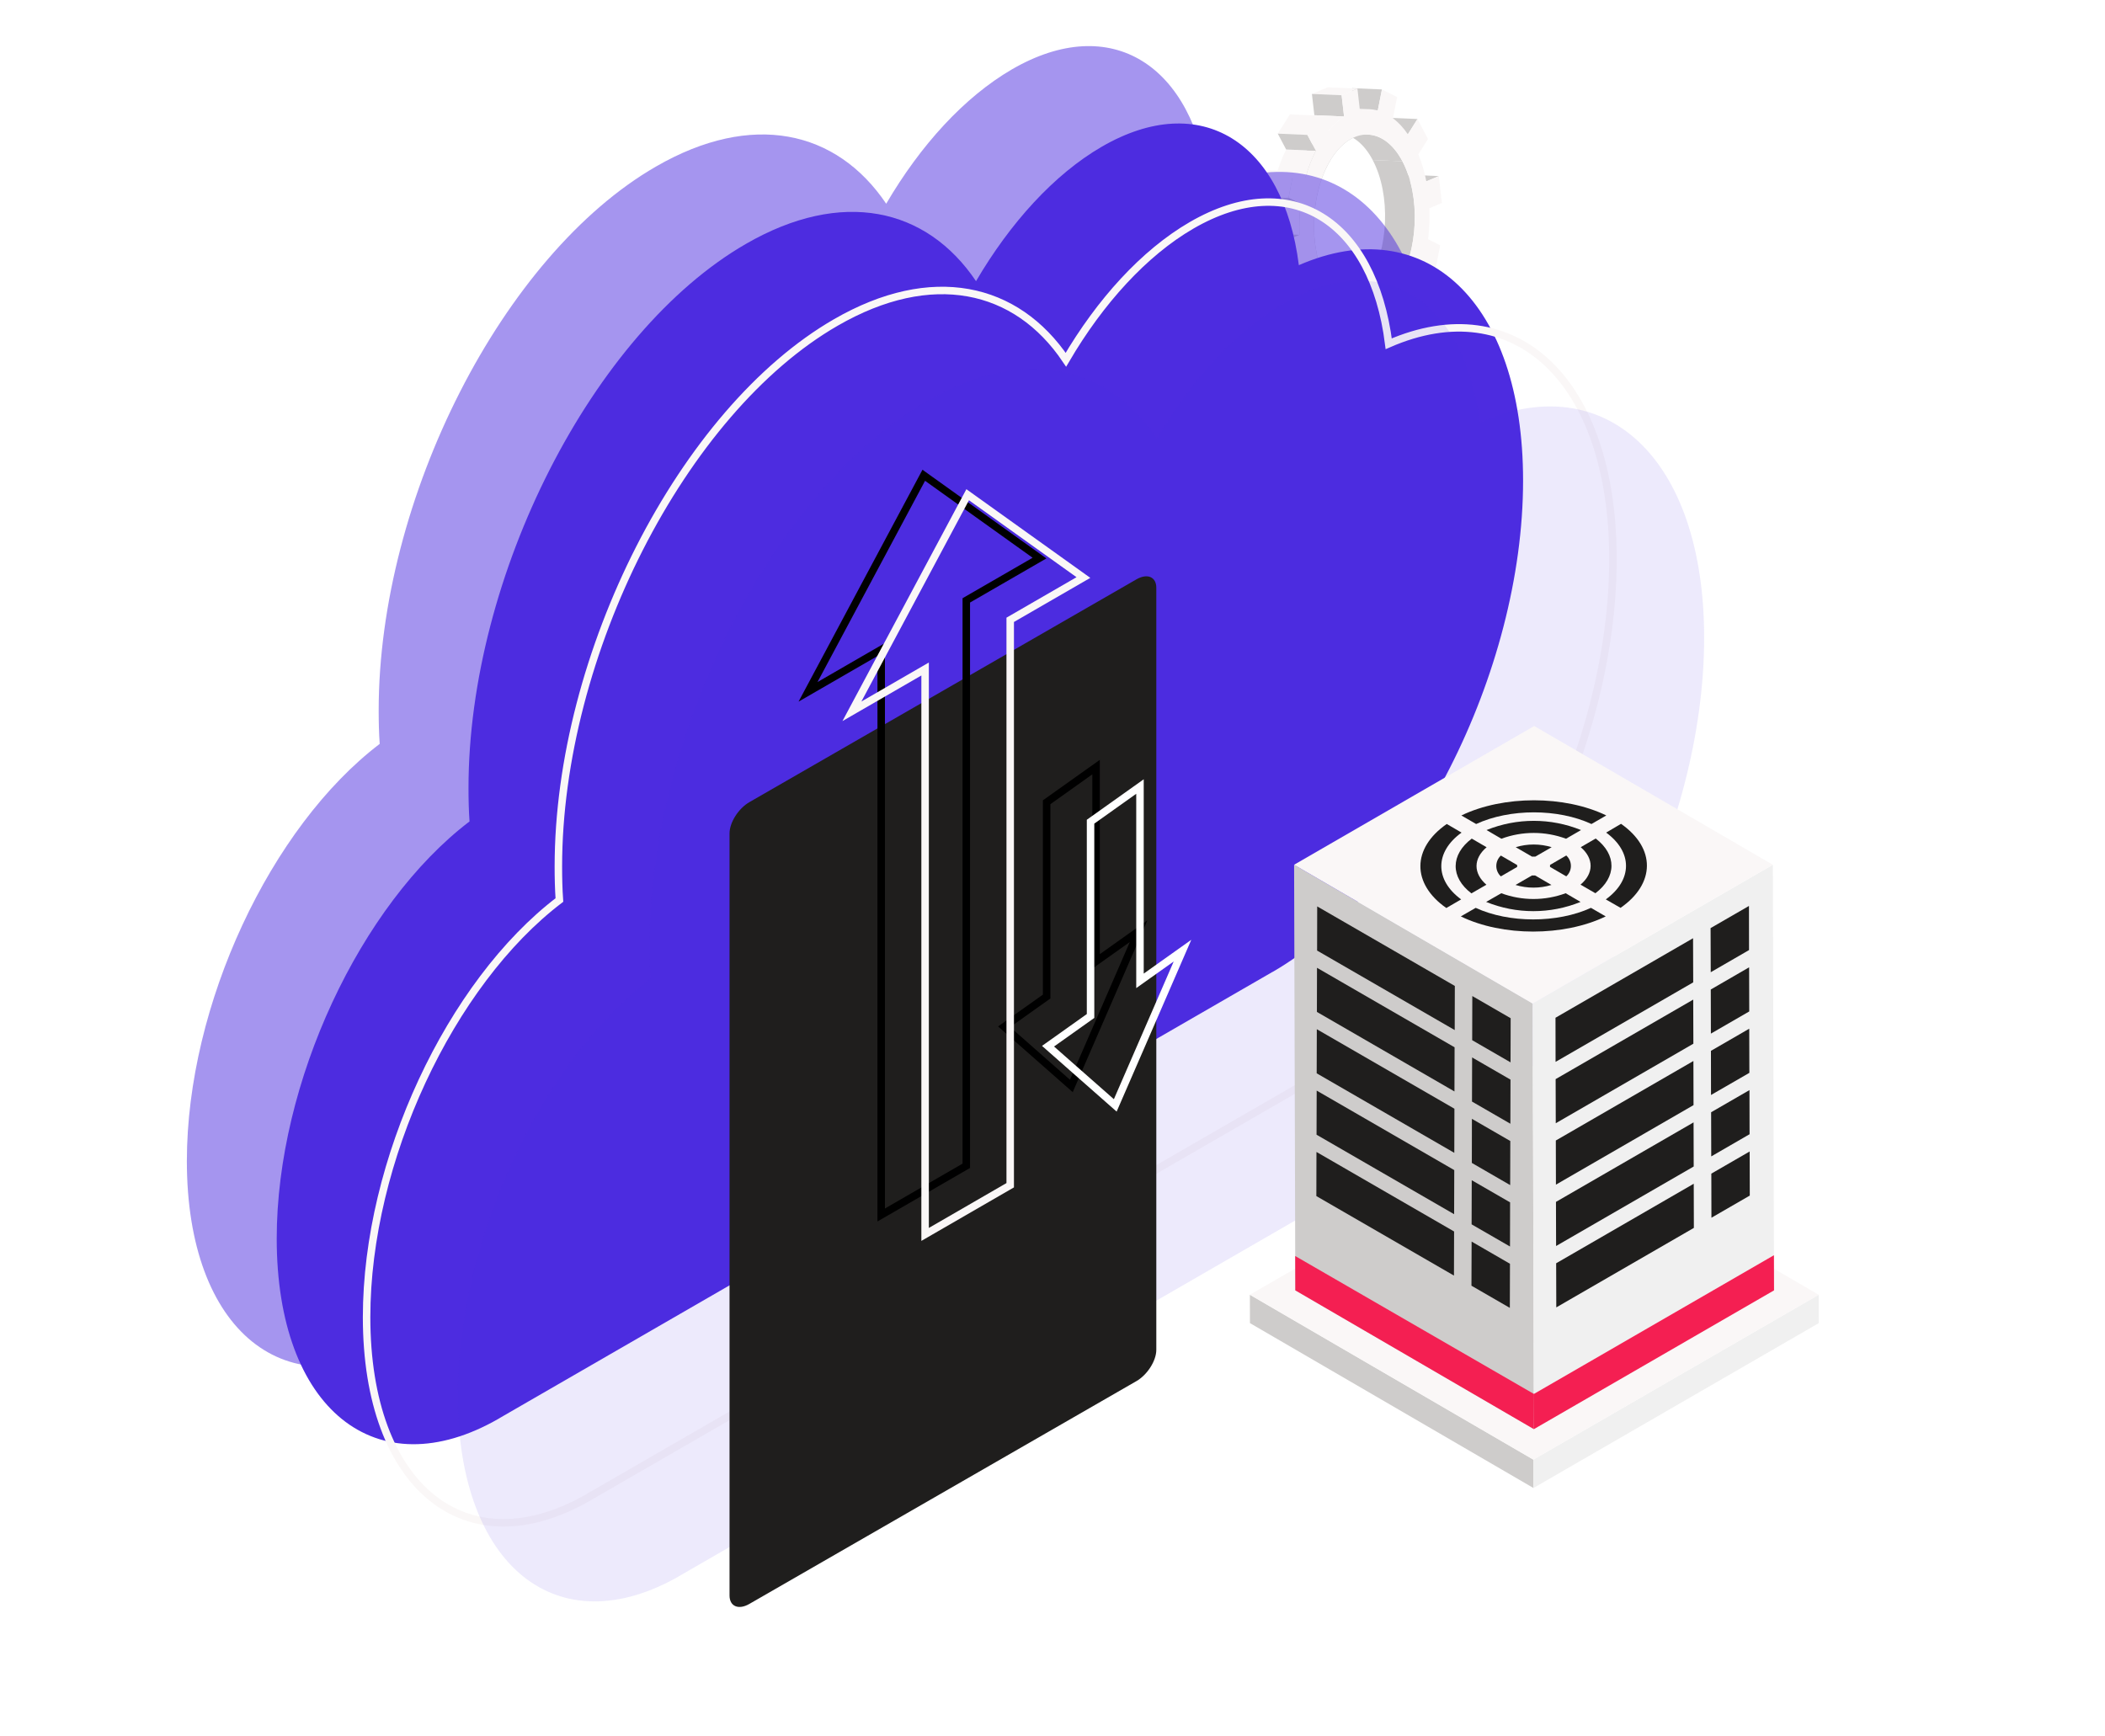 <svg width="400" height="330" viewBox="0 0 400 330" fill="none" xmlns="http://www.w3.org/2000/svg">
<path d="M270.414 50.532L264.768 50.294L267.056 51.453L272.695 51.695L270.414 50.532Z" fill="#CECCCB"/>
<path d="M273.422 33.467L267.782 33.224L265.414 34.215L271.054 34.458L273.422 33.467Z" fill="#CECCCB"/>
<path d="M266.188 59.215L260.549 58.973L262.141 61.984L267.781 62.226L266.188 59.215Z" fill="#CECCCB"/>
<path d="M269.359 22.617L263.72 22.38L261.884 25.278L267.53 25.521L269.359 22.617Z" fill="#CECCCB"/>
<path d="M260.842 30.412C264.319 36.989 263.904 47.456 259.917 53.78L265.556 54.006C269.544 47.687 269.964 37.221 266.487 30.644L260.842 30.412Z" fill="#CECCCB"/>
<path d="M260.136 63.309L254.491 63.066L254.949 67.133L260.594 67.376L260.136 63.309Z" fill="#CECCCB"/>
<path d="M262.602 16.999L256.962 16.756L256.171 20.77L261.81 21.012L262.602 16.999Z" fill="#CECCCB"/>
<path d="M259.938 53.78C257.926 56.959 255.396 58.483 252.942 58.381L258.582 58.623C261.047 58.725 263.576 57.201 265.578 54.017L259.938 53.78Z" fill="#CECCCB"/>
<path d="M254.325 25.343C256.757 25.451 259.12 27.142 260.847 30.412L266.492 30.654C264.765 27.384 262.397 25.688 259.97 25.585L254.325 25.343Z" fill="#CECCCB"/>
<path d="M252.704 63.212L258.344 63.449C257.798 63.424 257.257 63.341 256.729 63.201L251.09 62.959C251.617 63.099 252.159 63.184 252.704 63.212Z" fill="#FAF7F7"/>
<path d="M260.188 20.759L254.553 20.517C253.952 20.49 253.35 20.539 252.761 20.662L258.406 20.905C258.992 20.782 259.59 20.733 260.188 20.759Z" fill="#FAF7F7"/>
<path d="M253.82 61.752L248.181 61.509L247.4 65.506L253.04 65.749L253.82 61.752Z" fill="#CECCCB"/>
<path d="M257.938 16.837L252.292 16.595L249.295 17.855L254.935 18.098L257.938 16.837Z" fill="#FAF7F7"/>
<path d="M254.936 18.098L249.296 17.855L249.759 21.895L255.398 22.138L254.936 18.098Z" fill="#CECCCB"/>
<path d="M259.977 25.586L254.337 25.343C251.872 25.241 249.343 26.765 247.341 29.949L252.981 30.191C254.983 27.008 257.512 25.483 259.977 25.586Z" fill="#CECCCB"/>
<path d="M251 58.693L245.355 58.45C246.124 59.618 247.078 60.651 248.181 61.51L253.82 61.752C252.721 60.892 251.769 59.859 251 58.693Z" fill="#FAF7F7"/>
<path d="M255.398 22.138L249.759 21.895C248.593 22.678 247.559 23.642 246.697 24.75L252.342 24.993C253.202 23.885 254.234 22.921 255.398 22.138Z" fill="#FAF7F7"/>
<path d="M252.938 58.38L258.578 58.622C256.146 58.515 253.783 56.818 252.056 53.548C248.579 46.971 248.994 36.515 252.987 30.191L247.347 29.949C243.354 36.273 242.94 46.728 246.416 53.311C248.127 56.581 250.49 58.278 252.938 58.38Z" fill="#CECCCB"/>
<path d="M247.165 57.788L241.519 57.551L243.532 61.348L249.172 61.591L247.165 57.788Z" fill="#FAF7F7"/>
<path d="M248.984 54.895L243.345 54.652L241.515 57.55L247.16 57.787L248.984 54.895Z" fill="#CECCCB"/>
<path d="M247.478 49.751L241.838 49.508C242.171 51.268 242.675 52.991 243.345 54.653L248.984 54.895C248.316 53.233 247.811 51.511 247.478 49.751Z" fill="#FAF7F7"/>
<path d="M250.039 28.651L244.399 28.408C243.599 30.017 242.957 31.7 242.483 33.434L248.096 33.676C248.58 31.942 249.231 30.259 250.039 28.651Z" fill="#FAF7F7"/>
<path d="M250.75 21.982L245.11 21.74L242.802 25.397L248.441 25.64L250.75 21.982Z" fill="#FAF7F7"/>
<path d="M248.446 25.639L242.806 25.397L244.399 28.408L250.039 28.651L248.446 25.639Z" fill="#CECCCB"/>
<path d="M247.148 38.745L241.509 38.503C241.271 40.468 241.194 42.45 241.277 44.428L246.917 44.665C246.836 42.689 246.914 40.709 247.148 38.745Z" fill="#FAF7F7"/>
<path d="M244.523 45.63L238.878 45.388L239.47 50.5L245.109 50.742L244.523 45.63Z" fill="#FAF7F7"/>
<path d="M246.906 44.639L241.261 44.402L238.877 45.388L244.522 45.63L246.906 44.639Z" fill="#CECCCB"/>
<path d="M249.173 61.591L251.002 58.693C251.771 59.859 252.723 60.892 253.822 61.753L253.042 65.75L255.937 67.215L256.707 63.202C257.82 63.501 258.988 63.538 260.119 63.309L260.576 67.376L263.579 66.111L263.111 62.071C264.279 61.291 265.313 60.327 266.173 59.215L267.787 62.227L270.096 58.575L268.482 55.558C269.279 53.948 269.921 52.265 270.397 50.532L272.679 51.696L273.669 46.627L271.377 45.463C271.607 43.51 271.685 41.541 271.608 39.575L273.992 38.584L273.406 33.467L271.038 34.458C270.701 32.7 270.194 30.979 269.526 29.319L271.355 26.421L269.348 22.618L267.518 25.521C266.75 24.352 265.795 23.317 264.693 22.456L265.489 18.454L262.6 16.994L261.808 21.007C260.698 20.7 259.53 20.663 258.402 20.899L257.945 16.838L254.942 18.098L255.405 22.139C254.24 22.921 253.209 23.885 252.348 24.993L250.733 21.982L248.425 25.64L250.039 28.651C249.231 30.259 248.58 31.943 248.096 33.677L245.815 32.513L244.868 37.588L247.165 38.746C246.932 40.701 246.855 42.672 246.934 44.639L244.55 45.63L245.137 50.742L247.505 49.751C247.838 51.511 248.343 53.234 249.011 54.895L247.165 57.777L249.173 61.591ZM265.565 54.007C261.572 60.331 255.518 60.12 252.041 53.538C248.565 46.955 248.979 36.505 252.972 30.181C256.965 23.857 263.019 24.067 266.496 30.644C269.972 37.221 269.552 47.699 265.565 54.007Z" fill="#FAF7F7"/>
<path d="M244.851 37.587L239.211 37.345L241.509 38.503L247.148 38.745L244.851 37.587Z" fill="#CECCCB"/>
<path d="M245.844 32.513L240.204 32.276L239.208 37.345L244.848 37.587L245.844 32.513Z" fill="#FAF7F7"/>
<path d="M253.042 65.749L247.402 65.507L250.292 66.977L255.938 67.214L253.042 65.749Z" fill="#FAF7F7"/>
<path opacity="0.5" d="M71.958 135.012C71.958 137.167 72.007 139.354 72.152 141.374C51.449 157.135 35.509 190.932 35.509 220.656C35.509 253.041 54.431 268.323 77.786 254.83C77.835 254.781 77.878 254.781 77.926 254.733L224.636 170.053C224.685 170.004 224.733 170.004 224.83 169.956C251.07 154.776 272.359 112.991 272.359 76.63C272.359 42.553 253.68 25.251 229.749 35.691C226.81 12.312 211.167 2.239 192.294 13.18C183.226 18.453 174.901 27.611 168.4 38.718C158.961 24.713 142.881 21.13 124.681 31.635C95.551 48.409 71.958 94.724 71.958 135.012Z" fill="#4D2CE0"/>
<path d="M89.026 149.748C89.026 151.903 89.075 154.084 89.22 156.11C68.517 171.871 52.583 205.668 52.583 235.392C52.583 267.777 71.504 283.054 94.854 269.56C94.903 269.512 94.951 269.512 95 269.463L241.677 184.783C241.726 184.735 241.774 184.735 241.871 184.686C268.138 169.501 289.422 127.721 289.422 91.334C289.422 57.263 270.737 39.96 246.811 50.395C243.873 27.021 228.224 16.948 209.351 27.889C200.299 33.141 191.969 42.347 185.468 53.433C176.034 39.427 159.949 35.84 141.749 46.349C112.619 63.14 89.026 109.455 89.026 149.748Z" fill="#4D2CE0"/>
<path d="M106.104 164.683C106.104 166.838 106.153 169.02 106.298 171.045C85.595 186.807 69.661 220.603 69.661 250.328C69.661 282.713 88.582 297.99 111.932 284.496C111.981 284.447 112.029 284.447 112.078 284.399L258.755 199.719C258.804 199.67 258.852 199.67 258.949 199.622C285.216 184.437 306.5 142.657 306.5 106.269C306.5 72.198 287.815 54.896 263.889 65.33C260.951 41.957 245.302 31.884 226.429 42.824C217.377 48.076 209.047 57.282 202.546 68.368C193.112 54.363 177.027 50.775 158.827 61.285C129.697 78.075 106.104 124.39 106.104 164.683Z" stroke="#FAF7F7" stroke-width="1.422" stroke-miterlimit="10"/>
<path d="M123.432 179.618C123.432 181.773 123.481 183.955 123.626 185.98C102.923 201.742 86.989 235.538 86.989 265.263C86.989 297.648 105.91 312.925 129.26 299.431C129.309 299.382 129.357 299.382 129.406 299.334L276.084 214.654C276.132 214.606 276.18 214.606 276.277 214.557C302.544 199.372 323.828 157.592 323.828 121.204C323.828 87.133 305.144 69.831 281.218 80.265C278.279 56.892 262.63 46.819 243.757 57.759C234.705 63.011 226.375 72.217 219.874 83.303C210.44 69.298 194.355 65.71 176.155 76.22C147.025 93.01 123.432 139.326 123.432 179.618Z" fill="#4D2CE0" fill-opacity="0.1"/>
<path d="M142.415 304.809L215.935 262.483C218.027 261.278 219.727 258.609 219.727 256.523V111.708C219.727 109.622 218.019 108.906 215.935 110.111L142.415 152.437C140.323 153.637 138.628 156.307 138.628 158.397V303.212C138.632 305.299 140.34 306.014 142.415 304.809Z" fill="#1F1E1D"/>
<g style="mix-blend-mode:darken" filter="url(#filter0_f_16742_66468)">
<path d="M198.888 189.391V152.464L208.279 145.784V182.711L216.359 176.97L209.972 191.676L203.582 206.382L197.195 200.757L190.807 195.132L198.888 189.391Z" stroke="black" stroke-width="1.422" stroke-miterlimit="10"/>
<path d="M153.543 131.483L164.537 110.906L175.537 90.323L186.531 98.193L197.531 106.063L183.62 114.1V221.555L167.449 230.902V123.446L153.543 131.483Z" stroke="black" stroke-width="1.422" stroke-miterlimit="10" stroke-linecap="round"/>
</g>
<path d="M207.231 193.085V156.159L216.623 149.479V186.406L224.703 180.665L218.316 195.371L211.926 210.076L205.538 204.451L199.151 198.826L207.231 193.085Z" stroke="white" stroke-width="1.422" stroke-miterlimit="10"/>
<path d="M161.887 135.178L172.881 114.601L183.881 94.018L194.875 101.888L205.875 109.758L191.964 117.795V225.25L175.792 234.596V127.141L161.887 135.178Z" stroke="#FAF7F7" stroke-width="1.422" stroke-miterlimit="10" stroke-linecap="round"/>
<path d="M237.507 246.062L237.522 251.453L291.391 282.789L291.376 277.398L237.507 246.062Z" fill="#CECCCB"/>
<path d="M291.375 277.398L291.39 282.789L345.609 251.453L345.595 246.062L291.375 277.398Z" fill="#F0F0F0"/>
<path d="M237.505 246.062L291.374 277.398L345.594 246.062L291.725 214.726L237.505 246.062Z" fill="#FAF7F7"/>
<path d="M245.911 164.344L246.141 245.226L291.477 271.601L291.247 190.714L245.911 164.344Z" fill="#CECCCB"/>
<path d="M291.246 190.715L291.476 271.602L337.109 245.227L336.885 164.345L291.246 190.715Z" fill="#F0F0F0"/>
<path d="M245.908 164.344L291.244 190.714L336.883 164.344L291.537 137.975L245.908 164.344Z" fill="#FAF7F7"/>
<path d="M325.119 199.709L325.133 208.099L332.422 203.889L332.397 195.5L325.119 199.709Z" fill="#1F1E1D"/>
<path d="M325.086 188.053L325.11 196.433L332.398 192.219L332.374 183.834L325.086 188.053Z" fill="#1F1E1D"/>
<path d="M325.051 176.382L325.081 184.766L332.359 180.557L332.345 172.172L325.051 176.382Z" fill="#1F1E1D"/>
<path d="M295.671 228.413L295.695 236.798L321.844 221.689L321.819 213.304L295.671 228.413Z" fill="#1F1E1D"/>
<path d="M295.644 216.747L295.664 225.137L321.812 210.023L321.788 201.638L295.644 216.747Z" fill="#1F1E1D"/>
<path d="M295.608 205.081L295.632 213.466L321.781 198.352L321.752 189.972L295.608 205.081Z" fill="#1F1E1D"/>
<path d="M295.582 193.419L295.596 201.804L321.75 186.695L321.721 178.306L295.582 193.419Z" fill="#1F1E1D"/>
<path d="M325.192 223.042L325.211 231.427L332.5 227.217L332.476 218.833L325.192 223.042Z" fill="#1F1E1D"/>
<path d="M325.153 211.38L325.177 219.769L332.461 215.555L332.441 207.166L325.153 211.38Z" fill="#1F1E1D"/>
<path d="M295.707 240.08L295.731 248.465L321.875 233.356L321.851 224.966L295.707 240.08Z" fill="#1F1E1D"/>
<path d="M279.738 200.964L279.713 209.349L287.007 213.563L287.031 205.178L279.738 200.964Z" fill="#1F1E1D"/>
<path d="M279.774 189.293L279.75 197.683L287.038 201.897L287.062 193.508L279.774 189.293Z" fill="#1F1E1D"/>
<path d="M250.159 218.925L250.139 227.31L276.288 242.419L276.312 234.039L250.159 218.925Z" fill="#1F1E1D"/>
<path d="M250.2 207.264L250.175 215.648L276.319 230.752L276.344 222.373L250.2 207.264Z" fill="#1F1E1D"/>
<path d="M250.226 195.598L250.202 203.978L276.351 219.092L276.375 210.707L250.226 195.598Z" fill="#1F1E1D"/>
<path d="M250.262 183.927L250.243 192.311L276.382 207.425L276.406 199.036L250.262 183.927Z" fill="#1F1E1D"/>
<path d="M250.299 172.26L250.28 180.65L276.429 195.759L276.453 187.374L250.299 172.26Z" fill="#1F1E1D"/>
<path d="M279.641 235.958L279.612 244.343L286.905 248.557L286.93 240.172L279.641 235.958Z" fill="#1F1E1D"/>
<path d="M279.665 224.296L279.64 232.681L286.934 236.895L286.953 228.506L279.665 224.296Z" fill="#1F1E1D"/>
<path d="M279.699 212.63L279.684 221.01L286.968 225.224L286.992 216.845L279.699 212.63Z" fill="#1F1E1D"/>
<path d="M246.12 238.703L246.14 245.227L291.476 271.601L291.5 264.926L246.12 238.703Z" fill="#F41F52"/>
<path d="M291.456 264.925L291.476 271.601L337.109 245.226L337.09 238.551L291.456 264.925Z" fill="#F41F52"/>
<path d="M291.715 166.381C291.51 166.396 291.305 166.396 291.1 166.381L287.983 168.183C290.209 168.858 292.586 168.858 294.812 168.183L291.715 166.381Z" fill="#1F1E1D"/>
<path d="M305.234 154.974C297.317 151.131 285.676 151.131 277.695 154.974L280.5 156.6C286.916 153.645 296.043 153.645 302.415 156.6L305.234 154.974Z" fill="#1F1E1D"/>
<path d="M300.43 157.748C294.673 155.413 288.234 155.413 282.477 157.748L285.301 159.398C289.264 157.929 293.622 157.929 297.586 159.398L300.43 157.748Z" fill="#1F1E1D"/>
<path d="M294.852 161.004C292.626 160.325 290.248 160.325 288.022 161.004L291.11 162.796H291.744L294.852 161.004Z" fill="#1F1E1D"/>
<path d="M288.297 164.759C288.282 164.639 288.282 164.518 288.297 164.398L285.204 162.596C284.68 163.077 284.368 163.745 284.336 164.456C284.304 165.166 284.555 165.86 285.033 166.386C285.087 166.444 285.145 166.498 285.204 166.552L288.297 164.759Z" fill="#1F1E1D"/>
<path d="M282.453 168.139C279.936 165.976 279.95 163.153 282.492 161.019L279.668 159.374C275.613 162.43 275.589 166.728 279.604 169.78L282.453 168.139Z" fill="#1F1E1D"/>
<path d="M300.378 161.004C302.9 163.167 302.876 165.99 300.334 168.124L303.164 169.755C307.218 166.703 307.237 162.43 303.222 159.354L300.378 161.004Z" fill="#1F1E1D"/>
<path d="M277.653 170.927C272.614 167.231 272.614 161.932 277.727 158.231L274.917 156.595C268.272 161.205 268.233 167.948 274.834 172.563L277.653 170.927Z" fill="#1F1E1D"/>
<path d="M302.32 172.534C295.919 175.464 286.782 175.464 280.415 172.534L277.591 174.16C285.508 178.003 297.149 178.003 305.125 174.16L302.32 172.534Z" fill="#1F1E1D"/>
<path d="M305.21 158.231C310.249 161.927 310.249 167.221 305.141 170.927L307.942 172.534C314.591 167.919 314.625 161.175 308.034 156.565L305.21 158.231Z" fill="#1F1E1D"/>
<path d="M297.514 169.755C293.566 171.216 289.227 171.216 285.279 169.755L282.401 171.406C288.153 173.745 294.591 173.745 300.344 171.406L297.514 169.755Z" fill="#1F1E1D"/>
<path d="M294.532 164.384C294.557 164.503 294.557 164.626 294.532 164.745L297.63 166.547C298.155 166.071 298.47 165.405 298.505 164.696C298.539 163.987 298.291 163.293 297.815 162.768C297.757 162.704 297.693 162.641 297.63 162.582L294.532 164.384Z" fill="#1F1E1D"/>
<defs>
<filter id="filter0_f_16742_66468" x="146.053" y="83.583" width="77.668" height="154.24" filterUnits="userSpaceOnUse" color-interpolation-filters="sRGB">
<feFlood flood-opacity="0" result="BackgroundImageFix"/>
<feBlend mode="normal" in="SourceGraphic" in2="BackgroundImageFix" result="shape"/>
<feGaussianBlur stdDeviation="2.845" result="effect1_foregroundBlur_16742_66468"/>
</filter>
</defs>
</svg>
